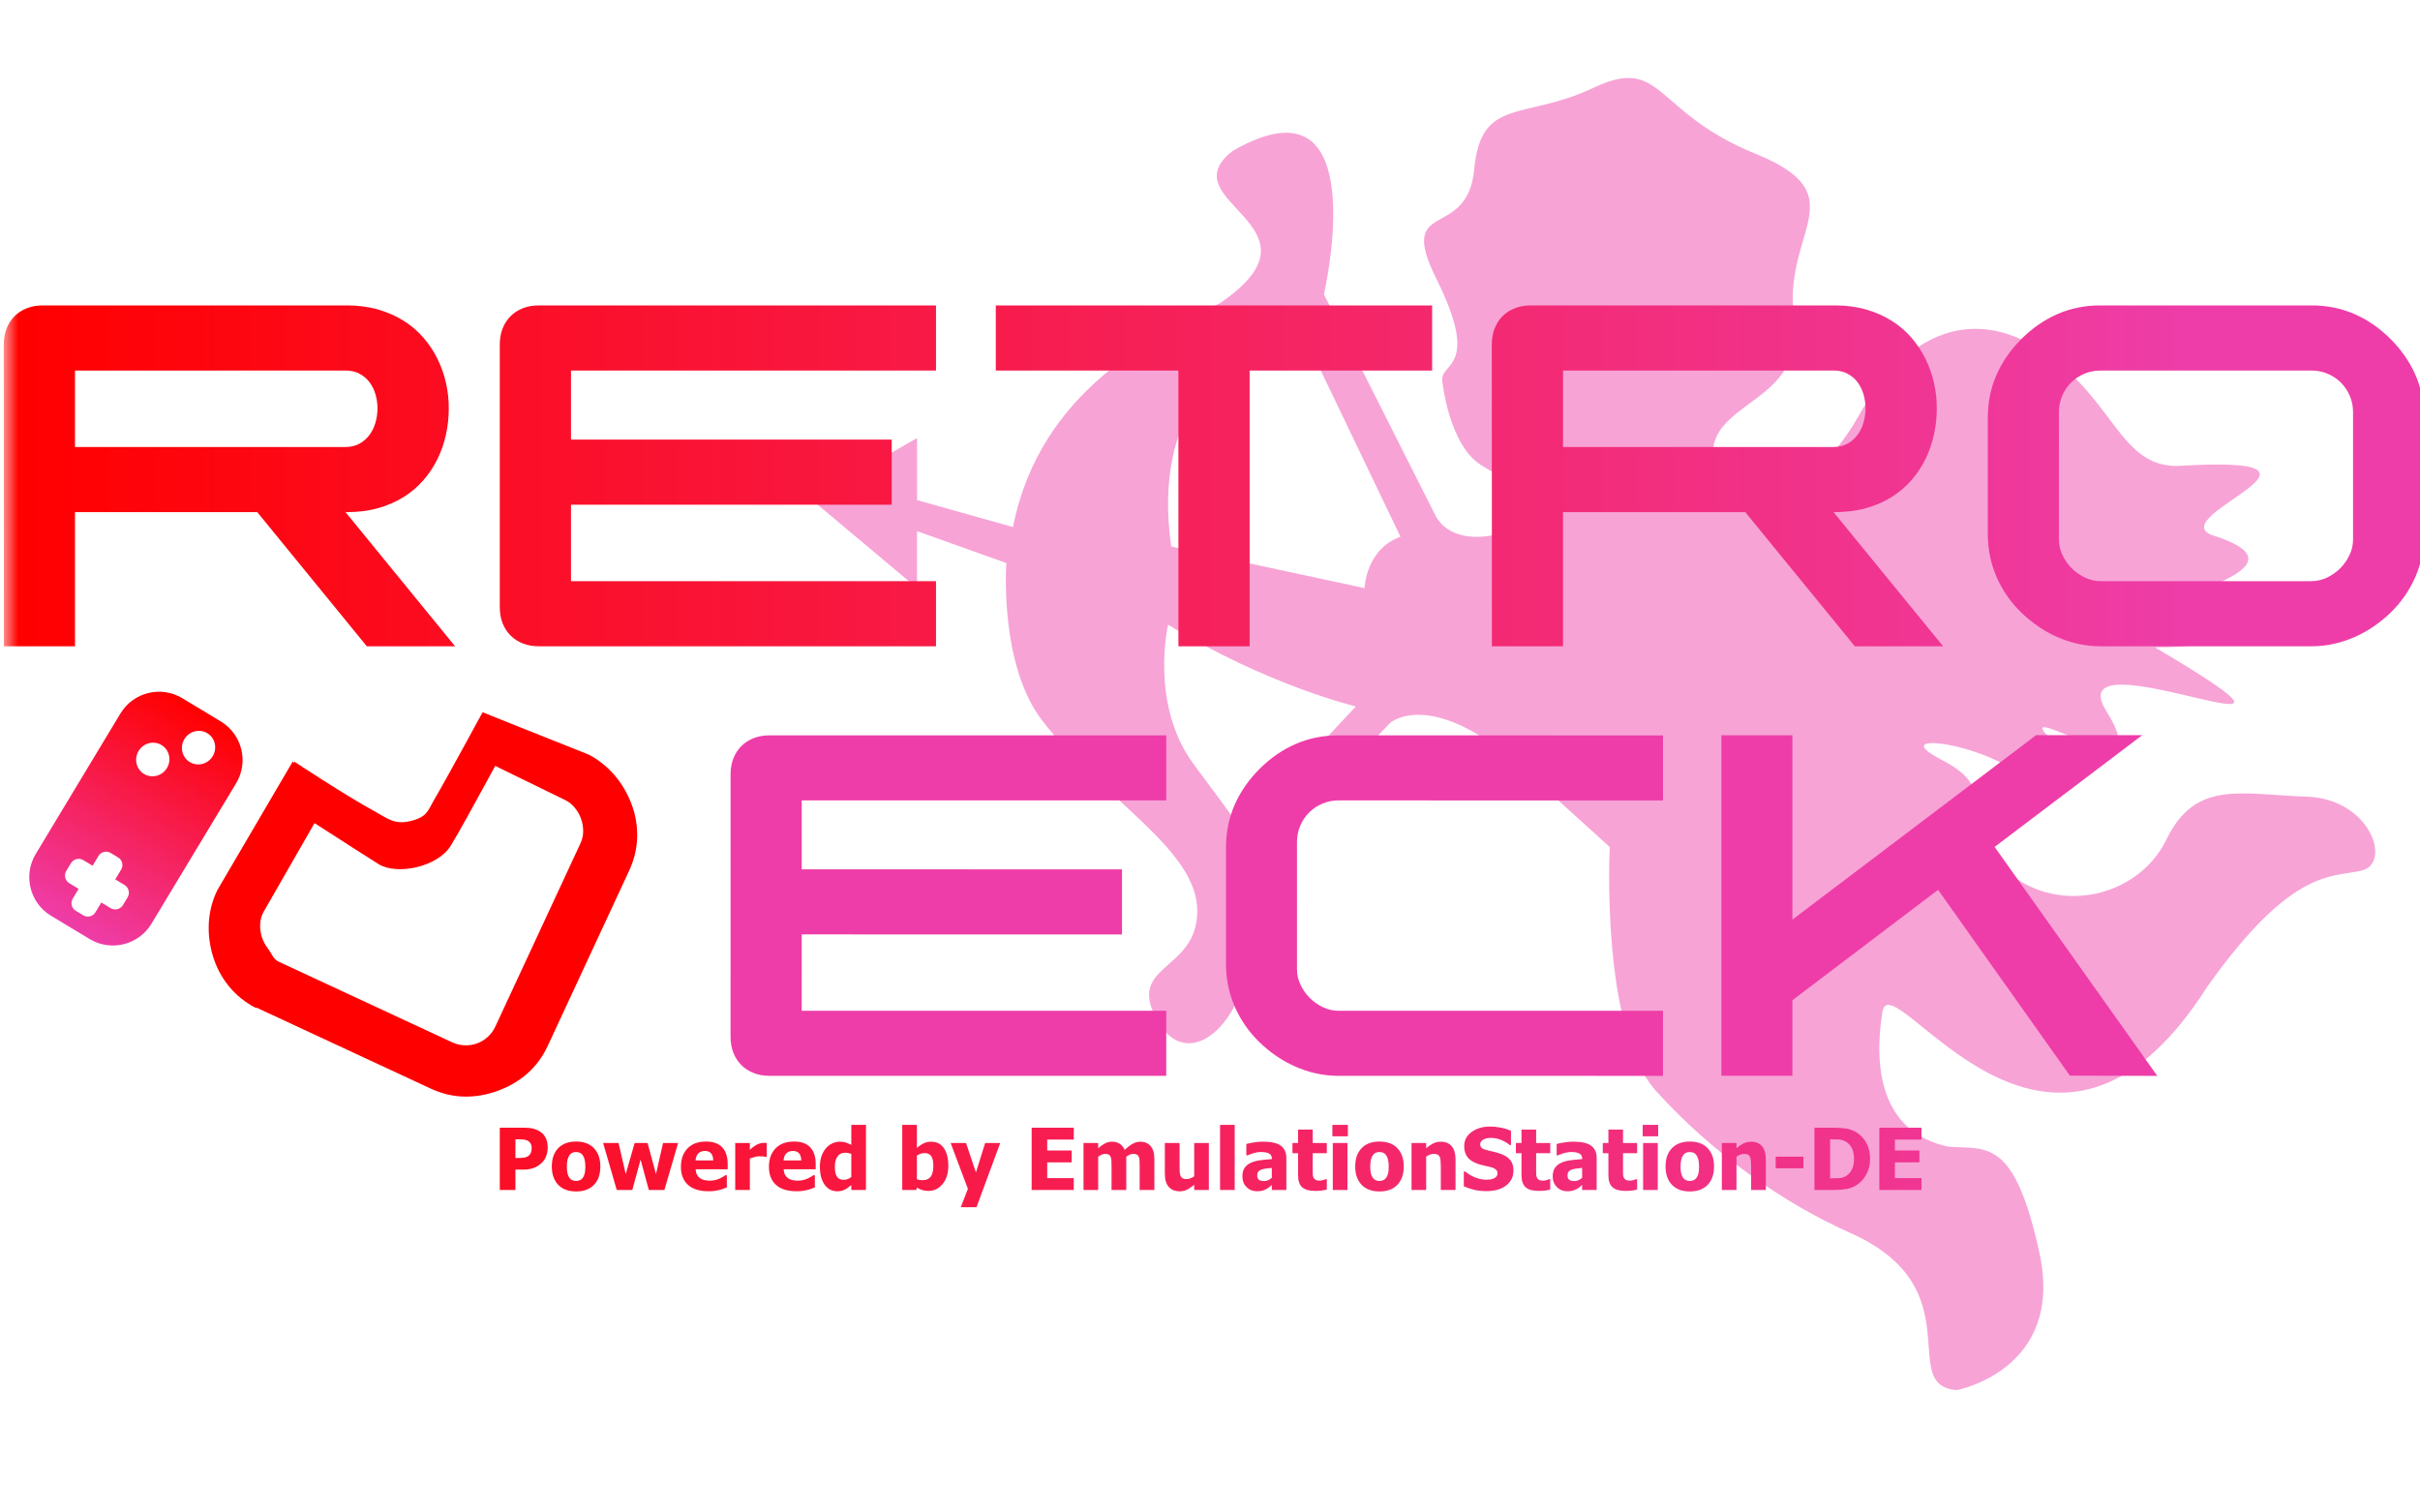 <?xml version="1.0" encoding="UTF-8" standalone="no"?>
<svg
   viewBox="0 0 1280 800"
   version="1.1"
   id="svg29"
   sodipodi:docname="valentines.svg"
   inkscape:version="1.2.2 (732a01da63, 2022-12-09)"
   xmlns:inkscape="http://www.inkscape.org/namespaces/inkscape"
   xmlns:sodipodi="http://sodipodi.sourceforge.net/DTD/sodipodi-0.dtd"
   xmlns:xlink="http://www.w3.org/1999/xlink"
   xmlns="http://www.w3.org/2000/svg"
   xmlns:svg="http://www.w3.org/2000/svg">
  <defs
     id="defs33">
    <linearGradient
       inkscape:collect="always"
       id="linearGradient1106">
      <stop
         style="stop-color:#ee3da8;stop-opacity:1;"
         offset="0"
         id="stop1102" />
      <stop
         style="stop-color:#ff0000;stop-opacity:1;"
         offset="1"
         id="stop1104" />
    </linearGradient>
    <linearGradient
       inkscape:collect="always"
       xlink:href="#linearGradient1106"
       id="linearGradient1108"
       x1="-869.01"
       y1="-605.286"
       x2="-586.928"
       y2="-605.286"
       gradientUnits="userSpaceOnUse" />
  </defs>
  <sodipodi:namedview
     id="namedview31"
     pagecolor="#ffffff"
     bordercolor="#111111"
     borderopacity="1"
     inkscape:showpageshadow="0"
     inkscape:pageopacity="0"
     inkscape:pagecheckerboard="1"
     inkscape:deskcolor="#d1d1d1"
     showgrid="false"
     inkscape:zoom="0.47773438"
     inkscape:cx="634.24366"
     inkscape:cy="58.609975"
     inkscape:window-width="1920"
     inkscape:window-height="1009"
     inkscape:window-x="-8"
     inkscape:window-y="-8"
     inkscape:window-maximized="1"
     inkscape:current-layer="svg29" />
  <linearGradient
     id="_Linear1"
     x1="0"
     y1="0"
     x2="1"
     y2="0"
     gradientUnits="userSpaceOnUse"
     gradientTransform="matrix(282.082,0,0,150,-869.01,-605.286)">
    <stop
       offset="0"
       style="stop-color:rgb(201,87,230);stop-opacity:1"
       id="stop2" />
    <stop
       offset="0.01"
       style="stop-color:rgb(201,87,230);stop-opacity:1"
       id="stop4" />
    <stop
       offset="0.9"
       style="stop-color:rgb(26,159,255);stop-opacity:1"
       id="stop6" />
    <stop
       offset="1"
       style="stop-color:rgb(26,159,255);stop-opacity:1"
       id="stop8" />
  </linearGradient>
  <linearGradient
     id="_Linear2"
     x1="0"
     y1="0"
     x2="1"
     y2="0"
     gradientUnits="userSpaceOnUse"
     gradientTransform="matrix(2683.84,0,0,1000,0,500)">
    <stop
       offset="0"
       style="stop-color:#ff0000;stop-opacity:0.086;"
       id="stop11" />
    <stop
       offset="0.01"
       style="stop-color:#ff0000;stop-opacity:1;"
       id="stop13" />
    <stop
       offset="0.9"
       style="stop-color:#ee3da8;stop-opacity:1;"
       id="stop15" />
    <stop
       offset="1"
       style="stop-color:#ee3da8;stop-opacity:1;"
       id="stop17" />
  </linearGradient>
  <g
     id="DECK"
     transform="matrix(0.477,0,0,0.477,124,161.536)"
     style="fill:#ee3da8;fill-opacity:0.472">
    <g
       id="g1475"
       transform="matrix(3.197,0,0,3.197,639.326,-391.993)"
       style="fill:#ee3da8;fill-opacity:0.472">
		<path
   d="m 518.604,292.991 c -22.195,-0.669 -38.346,-6.053 -48.435,14.803 -10.089,20.856 -39.685,26.909 -57.174,9.419 -17.49,-17.489 1.348,-25.561 -20.856,-36.997 -22.194,-11.437 22.195,-4.705 30.944,9.419 8.74,14.124 15.473,-6.722 5.384,-18.159 -10.088,-11.437 39.015,20.856 20.855,-8.07 -18.158,-28.927 94.182,23.543 16.821,-22.195 40.028,0.335 27.912,-16.82 18.503,-18.503 -9.419,-1.683 34.646,-10.088 1.014,-20.521 -16.142,-6.723 53.817,-27.913 -11.771,-23.877 -19.88,0.134 -21.859,-22.874 -46.082,-39.35 -24.222,-16.477 -47.765,-7.736 -64.575,22.194 -16.81,29.93 -46.082,38.011 -50.117,16.142 -4.035,-21.86 32.293,-19.842 27.913,-50.117 -4.37,-30.275 22.194,-42.716 -13.454,-57.174 -35.649,-14.458 -31.948,-34.31 -56.17,-22.874 -24.212,11.437 -39.015,3.031 -41.367,28.257 -2.353,25.226 -27.187,9.715 -13.12,38.011 15.472,31.116 1.31,28.926 2.018,35.314 0,0 2.218,22.204 13.454,29.261 14.812,9.304 22.539,10.088 23.878,10.768 -2.018,10.423 -30.438,21.697 -39.35,7.401 l -39.015,-77.361 c 0,0 18.159,-78.365 -31.614,-49.782 -22.874,17.825 34.979,25.895 -4.37,52.804 -22.194,11.437 -62.443,29.921 -71.862,77.686 L 36.779,190.148 V 168.623 L 0,189.793 36.777,220.642 v -19.728 l 30.973,11.045 c 0,0 -2.582,35.286 12.555,54.793 21.468,27.674 53.674,44.398 53.674,65.924 0,21.526 -25.972,18.159 -13.187,39.015 12.785,20.856 40.153,-8.749 30.064,-51.8 l 50.012,-52.47 c 0,0 14.287,-12.784 46.531,16.199 l 29.654,26.852 c 0,0 -3.338,63.237 16.17,84.762 19.508,21.525 43.92,38.709 67.281,49.104 43.061,19.173 15.816,53.139 37.007,54.487 0,0 37.342,-7.066 28.593,-47.42 -8.74,-40.364 -18.494,-35.994 -31.614,-36.998 -23.878,-5.049 -25.896,-28.257 -22.873,-46.751 3.031,-18.503 57.519,78.03 112.675,-8.74 29.901,-42.122 43.729,-37.666 53.817,-40.363 10.1,-2.688 2.698,-24.883 -19.505,-25.562 z M 148.63,304.763 c -1.683,-4.035 -0.334,-2.018 -15.807,-22.873 -15.472,-20.856 -8.97,-48.549 -8.97,-48.549 34.645,21.19 65.14,28.362 65.14,28.362 z m 43.385,-84.083 -67.052,-14.42 c -9.419,-65.255 44.179,-77.064 44.179,-77.064 l 35.314,73.66 c -12.106,4.37 -12.441,17.824 -12.441,17.824 z"
   id="path1473"
   style="fill:#ee3da8;fill-opacity:0.472" />

	</g>
  </g>
  <g
     id="Gamepad"
     transform="matrix(0.246,-0.408,0.408,0.246,497.934,284.882)"
     style="fill-opacity:1;fill:url(#linearGradient1108)">
    <path
       d="m 1650,476.924 h 78.84 v 204.66 l 270.54,-204.795 h 117.86 l -163.89,124.065 180.62,254.205 -97.06,-0.27 -146.34,-206.28 -161.73,122.58 v 83.835 H 1650 Z m -512.74,37.395 c 12.06,-12.06 25.4,-21.285 40.03,-27.675 14.62,-6.39 30.53,-9.585 47.72,-9.585 h 360.18 v 72.225 h -360.18 c -6.39,0 -12.4,1.192 -18.02,3.577 -5.63,2.385 -10.53,5.67 -14.72,9.855 -4.18,4.185 -7.47,9.09 -9.85,14.715 -2.39,5.625 -3.58,11.633 -3.58,18.023 v 141.21 c 0,5.94 1.3,11.677 3.92,17.212 2.61,5.535 6.05,10.44 10.32,14.715 4.28,4.275 9.18,7.718 14.72,10.328 5.53,2.61 11.27,3.915 17.21,3.915 h 360.18 v 72.225 h -360.18 c -8.55,0 -16.85,-0.9 -24.91,-2.7 -8.05,-1.8 -15.79,-4.343 -23.22,-7.628 -7.42,-3.285 -14.47,-7.222 -21.12,-11.812 -6.66,-4.59 -12.83,-9.63 -18.5,-15.12 -11.79,-11.43 -20.95,-24.593 -27.47,-39.488 -6.53,-14.895 -9.79,-30.982 -9.79,-48.262 v -127.98 c 0,-17.28 3.19,-33.21 9.59,-47.79 6.39,-14.58 15.61,-27.9 27.67,-39.96 z M 550,811.724 v -291.33 c 0,-6.48 1.035,-12.375 3.105,-17.685 2.07,-5.31 5.018,-9.878 8.842,-13.703 3.826,-3.825 8.393,-6.772 13.703,-8.842 5.31,-2.07 11.205,-3.105 17.685,-3.105 H 1033.7 v 72.225 H 628.975 v 76.545 h 355.59 v 72.225 h -355.59 v 84.78 H 1033.7 v 72.225 H 593.335 c -6.48,0 -12.375,-1.035 -17.685,-3.105 -5.31,-2.07 -9.877,-5.018 -13.703,-8.843 -3.824,-3.825 -6.772,-8.392 -8.842,-13.702 -2.07,-5.31 -3.105,-11.205 -3.105,-17.685 z"
       style="fill:#ee3da8;fill-opacity:1"
       id="path20"
       sodipodi:nodetypes="cccccccccccccscsccscccsscccsccscccccsscsssscssccccccccccsscss"
       transform="rotate(58.916,620.976,-564.778)" />
    <path
       d="m -586.928,-580.286 c 0,27.596 -22.404,50 -50,50 h -182.082 c -27.596,0 -50,-22.404 -50,-50 v -50 c 0,-27.596 22.404,-50 50,-50 h 182.082 c 27.596,0 50,22.404 50,50 z m -240.67,-39.201 h -12.702 c -5.406,0 -9.794,4.389 -9.794,9.794 v 9.794 c 0,5.405 4.388,9.793 9.794,9.793 h 12.702 v 12.036 c 0,5.519 4.481,10 10,10 h 10 c 5.52,0 10,-4.481 10,-10 v -12.036 h 12.71 c 5.406,0 9.794,-4.388 9.794,-9.793 v -9.794 c 0,-5.405 -4.388,-9.794 -9.794,-9.794 h -12.71 v -12.036 c 0,-5.519 -4.48,-10 -10,-10 h -10 c -5.519,0 -10,4.481 -10,10 z m 146.752,-3.672 c 0,10.134 8.402,18.363 18.75,18.363 10.348,0 18.75,-8.229 18.75,-18.363 0,-10.135 -8.402,-18.364 -18.75,-18.364 -10.348,0 -18.75,8.229 -18.75,18.364 z m 37.5,36.726 c 0,10.135 8.402,18.363 18.75,18.363 10.348,0 18.75,-8.228 18.75,-18.363 0,-10.135 -8.402,-18.363 -18.75,-18.363 -10.348,0 -18.75,8.228 -18.75,18.363 z"
       fill="url(#_Linear1)"
       id="path23"
       style="fill:url(#linearGradient1108);fill-opacity:1" />
  </g>
  <g
     id="RETRO"
     transform="matrix(0.477,0,0,0.477,2,161.536)">
    <path
       d="m 603.159,933.621 c 0,3.216 -0.51,6.277 -1.531,9.184 -1.02,2.907 -2.489,5.335 -4.406,7.283 -1.175,1.206 -2.467,2.319 -3.874,3.34 -1.407,1.02 -2.961,1.886 -4.661,2.597 -1.701,0.712 -3.549,1.268 -5.544,1.67 -1.994,0.402 -4.229,0.603 -6.703,0.603 h -9.091 v 22.591 H 550 v -69.07 h 26.812 c 3.989,0 7.429,0.363 10.321,1.09 2.891,0.727 5.512,1.879 7.862,3.456 2.598,1.732 4.608,4.043 6.03,6.935 1.423,2.891 2.134,6.331 2.134,10.321 z m -17.812,0.417 c 0,-1.948 -0.464,-3.626 -1.392,-5.033 -0.928,-1.407 -2.041,-2.373 -3.34,-2.899 -1.639,-0.711 -3.208,-1.121 -4.708,-1.229 -1.5,-0.109 -3.533,-0.163 -6.1,-0.163 h -2.458 v 20.689 h 1.206 c 1.639,0 3.185,-0.016 4.638,-0.047 1.454,-0.03 2.722,-0.139 3.804,-0.324 0.928,-0.155 1.91,-0.456 2.946,-0.905 1.036,-0.448 1.832,-0.951 2.389,-1.507 1.175,-1.145 1.971,-2.335 2.388,-3.572 0.418,-1.237 0.627,-2.907 0.627,-5.01 z m 76.167,20.828 c 0,8.566 -2.343,15.315 -7.028,20.248 -4.685,4.932 -11.311,7.398 -19.877,7.398 -8.504,0 -15.114,-2.466 -19.83,-7.398 -4.716,-4.933 -7.074,-11.682 -7.074,-20.248 0,-8.659 2.358,-15.439 7.074,-20.341 4.716,-4.901 11.326,-7.352 19.83,-7.352 8.536,0 15.153,2.466 19.854,7.399 4.7,4.932 7.051,11.697 7.051,20.294 z m -16.653,0.092 c 0,-3.092 -0.255,-5.666 -0.766,-7.723 -0.51,-2.056 -1.213,-3.703 -2.11,-4.94 -0.959,-1.299 -2.041,-2.203 -3.247,-2.714 -1.206,-0.51 -2.582,-0.765 -4.129,-0.765 -1.453,0 -2.767,0.224 -3.942,0.673 -1.176,0.448 -2.258,1.306 -3.248,2.574 -0.927,1.206 -1.669,2.861 -2.226,4.963 -0.557,2.103 -0.835,4.747 -0.835,7.932 0,3.186 0.263,5.76 0.788,7.724 0.526,1.964 1.207,3.533 2.041,4.708 0.866,1.206 1.949,2.088 3.248,2.644 1.298,0.557 2.736,0.835 4.314,0.835 1.298,0 2.62,-0.278 3.966,-0.835 1.345,-0.556 2.419,-1.391 3.223,-2.505 0.959,-1.329 1.686,-2.93 2.181,-4.801 0.494,-1.871 0.742,-4.461 0.742,-7.77 z m 102.886,-26.162 -15.215,52.093 h -17.256 l -9.138,-33.677 -9.185,33.677 h -17.256 l -15.075,-52.093 h 17.07 l 7.978,34.466 9.881,-34.466 h 14.333 l 9.324,34.466 7.839,-34.466 z m 33.584,53.484 c -9.834,0 -17.372,-2.35 -22.614,-7.051 -5.242,-4.7 -7.863,-11.395 -7.863,-20.085 0,-8.504 2.444,-15.292 7.33,-20.364 4.886,-5.071 11.72,-7.607 20.503,-7.607 7.978,0 13.977,2.149 17.998,6.448 4.02,4.298 6.03,10.452 6.03,18.462 v 5.844 h -35.579 c 0.155,2.412 0.665,4.43 1.531,6.054 0.866,1.623 2.01,2.914 3.433,3.873 1.391,0.959 3.015,1.647 4.87,2.064 1.856,0.418 3.881,0.626 6.077,0.626 1.886,0 3.742,-0.208 5.566,-0.626 1.825,-0.417 3.495,-0.966 5.01,-1.647 1.33,-0.587 2.559,-1.221 3.688,-1.901 1.129,-0.681 2.049,-1.284 2.76,-1.809 h 1.716 v 13.405 c -1.33,0.526 -2.543,1.013 -3.641,1.461 -1.098,0.449 -2.606,0.905 -4.523,1.369 -1.763,0.464 -3.579,0.827 -5.45,1.09 -1.871,0.263 -4.152,0.394 -6.842,0.394 z m 5.38,-34.14 c -0.092,-3.433 -0.889,-6.046 -2.388,-7.84 -1.5,-1.793 -3.796,-2.69 -6.889,-2.69 -3.154,0 -5.62,0.943 -7.399,2.829 -1.778,1.887 -2.76,4.454 -2.945,7.701 z m 59.329,-3.99 h -1.345 c -0.619,-0.216 -1.515,-0.378 -2.691,-0.487 -1.175,-0.108 -2.474,-0.162 -3.896,-0.162 -1.701,0 -3.487,0.247 -5.358,0.742 -1.871,0.495 -3.688,1.083 -5.45,1.763 v 34.883 H 811.064 V 928.796 H 827.3 v 7.469 c 0.742,-0.681 1.77,-1.539 3.085,-2.575 1.314,-1.036 2.512,-1.863 3.594,-2.482 1.176,-0.711 2.544,-1.322 4.106,-1.832 1.561,-0.51 3.038,-0.765 4.43,-0.765 0.525,0 1.113,0.015 1.762,0.046 0.65,0.031 1.237,0.078 1.763,0.139 z m 32.888,38.13 c -9.834,0 -17.372,-2.35 -22.613,-7.051 -5.242,-4.7 -7.863,-11.395 -7.863,-20.085 0,-8.504 2.443,-15.292 7.329,-20.364 4.886,-5.071 11.721,-7.607 20.503,-7.607 7.979,0 13.978,2.149 17.998,6.448 4.02,4.298 6.03,10.452 6.03,18.462 v 5.844 h -35.578 c 0.155,2.412 0.665,4.43 1.531,6.054 0.866,1.623 2.01,2.914 3.432,3.873 1.392,0.959 3.015,1.647 4.871,2.064 1.855,0.418 3.881,0.626 6.077,0.626 1.886,0 3.741,-0.208 5.566,-0.626 1.824,-0.417 3.494,-0.966 5.01,-1.647 1.329,-0.587 2.559,-1.221 3.687,-1.901 1.129,-0.681 2.049,-1.284 2.76,-1.809 h 1.717 v 13.405 c -1.33,0.526 -2.544,1.013 -3.642,1.461 -1.097,0.449 -2.605,0.905 -4.522,1.369 -1.763,0.464 -3.58,0.827 -5.451,1.09 -1.871,0.263 -4.151,0.394 -6.842,0.394 z m 5.381,-34.14 c -0.093,-3.433 -0.889,-6.046 -2.389,-7.84 -1.5,-1.793 -3.796,-2.69 -6.888,-2.69 -3.155,0 -5.621,0.943 -7.399,2.829 -1.778,1.887 -2.76,4.454 -2.946,7.701 z m 71.714,32.749 h -16.235 v -5.428 c -1.052,0.866 -2.25,1.794 -3.595,2.784 -1.346,0.989 -2.528,1.731 -3.549,2.226 -1.299,0.619 -2.582,1.083 -3.85,1.392 -1.268,0.309 -2.783,0.464 -4.546,0.464 -5.937,0 -10.638,-2.459 -14.102,-7.376 -3.463,-4.917 -5.195,-11.488 -5.195,-19.714 0,-4.546 0.588,-8.489 1.763,-11.829 1.175,-3.34 2.799,-6.247 4.87,-8.721 1.887,-2.257 4.175,-4.043 6.866,-5.357 2.69,-1.314 5.535,-1.972 8.535,-1.972 2.721,0 4.956,0.286 6.703,0.859 1.747,0.572 3.78,1.461 6.1,2.667 v -22.173 h 16.235 z m -16.235,-14.38 V 940.95 c -0.804,-0.402 -1.856,-0.735 -3.155,-0.998 -1.299,-0.262 -2.412,-0.394 -3.34,-0.394 -3.896,0 -6.826,1.361 -8.79,4.082 -1.964,2.721 -2.945,6.525 -2.945,11.411 0,5.134 0.78,8.845 2.342,11.133 1.562,2.288 4.09,3.433 7.584,3.433 1.423,0 2.861,-0.279 4.314,-0.835 1.454,-0.557 2.784,-1.315 3.99,-2.273 z m 90.962,-12.061 c 0,-5.195 -0.79,-8.906 -2.36,-11.133 -1.58,-2.226 -4.01,-3.339 -7.29,-3.339 -1.45,0 -2.9,0.232 -4.33,0.695 -1.44,0.464 -2.86,1.16 -4.25,2.088 v 26.162 c 1.08,0.433 2.17,0.727 3.27,0.881 1.1,0.155 2.19,0.232 3.27,0.232 3.93,0 6.86,-1.299 8.79,-3.896 1.94,-2.598 2.9,-6.494 2.9,-11.69 z m 16.61,-0.324 c 0,8.287 -2.1,14.99 -6.31,20.108 -4.21,5.118 -9.42,7.677 -15.63,7.677 -2.6,0 -4.86,-0.294 -6.78,-0.881 -1.91,-0.588 -3.95,-1.5 -6.12,-2.737 l -0.69,2.598 h -15.543 v -72.178 h 16.233 v 25.513 c 2.38,-2.041 4.81,-3.696 7.29,-4.964 2.47,-1.268 5.33,-1.902 8.58,-1.902 6.06,0 10.73,2.366 14.03,7.098 3.29,4.731 4.94,11.287 4.94,19.668 z m 57.56,-25.328 -26.3,71.204 h -17.44 l 7.89,-20.364 -19.11,-50.84 h 17.07 l 10.94,32.657 10.25,-32.657 z m 34.84,52.093 v -69.07 h 46.71 v 13.174 h -29.45 V 937.1 h 27.13 v 13.173 h -27.13 v 17.442 h 29.45 v 13.174 z m 119.77,0 v -26.023 c 0,-2.567 -0.04,-4.732 -0.14,-6.494 -0.09,-1.763 -0.37,-3.201 -0.83,-4.314 -0.47,-1.114 -1.19,-1.925 -2.16,-2.436 -0.97,-0.51 -2.34,-0.765 -4.1,-0.765 -1.24,0 -2.46,0.271 -3.67,0.812 -1.21,0.541 -2.52,1.306 -3.94,2.296 v 36.924 h -16.33 v -26.023 c 0,-2.536 -0.05,-4.693 -0.16,-6.471 -0.11,-1.778 -0.4,-3.224 -0.86,-4.337 -0.46,-1.114 -1.18,-1.925 -2.16,-2.436 -0.97,-0.51 -2.32,-0.765 -4.06,-0.765 -1.33,0 -2.63,0.309 -3.89,0.928 -1.27,0.618 -2.51,1.345 -3.71,2.18 v 36.924 h -16.24 v -52.093 h 16.24 v 5.752 c 2.65,-2.257 5.16,-4.02 7.51,-5.288 2.35,-1.268 5,-1.902 7.93,-1.902 3.19,0 5.99,0.758 8.4,2.273 2.41,1.516 4.25,3.773 5.52,6.773 3.12,-2.907 6.07,-5.141 8.83,-6.703 2.77,-1.562 5.58,-2.343 8.42,-2.343 2.42,0 4.58,0.387 6.5,1.16 1.92,0.773 3.54,1.933 4.87,3.479 1.45,1.67 2.54,3.657 3.27,5.961 0.73,2.304 1.09,5.311 1.09,9.022 v 33.909 z m 76.73,0 h -16.24 v -5.752 c -2.82,2.35 -5.4,4.136 -7.75,5.357 -2.35,1.222 -5.15,1.833 -8.39,1.833 -5.17,0 -9.2,-1.632 -12.09,-4.894 -2.89,-3.263 -4.33,-8.172 -4.33,-14.728 v -33.909 h 16.32 v 25.838 c 0,2.69 0.07,4.886 0.21,6.587 0.14,1.701 0.47,3.139 1,4.314 0.5,1.082 1.26,1.902 2.3,2.458 1.03,0.557 2.48,0.835 4.33,0.835 1.15,0 2.5,-0.278 4.06,-0.835 1.56,-0.556 3.01,-1.314 4.34,-2.273 v -36.924 h 16.24 z m 28.66,0 h -16.23 v -72.178 h 16.23 z m 41.15,-13.592 v -10.854 c -2.75,0.278 -4.98,0.518 -6.68,0.719 -1.7,0.201 -3.37,0.595 -5.01,1.183 -1.43,0.495 -2.53,1.244 -3.32,2.249 -0.79,1.006 -1.18,2.343 -1.18,4.013 0,2.443 0.66,4.121 1.97,5.033 1.31,0.912 3.25,1.368 5.82,1.368 1.42,0 2.88,-0.324 4.36,-0.974 1.49,-0.649 2.83,-1.562 4.04,-2.737 z m 0,8.072 c -1.12,0.927 -2.11,1.762 -2.99,2.505 -0.89,0.742 -2.07,1.484 -3.55,2.226 -1.46,0.711 -2.87,1.253 -4.25,1.624 -1.37,0.371 -3.3,0.556 -5.77,0.556 -4.61,0 -8.44,-1.546 -11.48,-4.638 -3.05,-3.093 -4.57,-6.989 -4.57,-11.69 0,-3.865 0.77,-6.989 2.32,-9.37 1.54,-2.381 3.77,-4.268 6.68,-5.659 2.93,-1.423 6.44,-2.412 10.53,-2.969 4.08,-0.557 8.47,-0.989 13.17,-1.299 v -0.278 c 0,-2.876 -1.06,-4.863 -3.18,-5.961 -2.12,-1.098 -5.29,-1.646 -9.53,-1.646 -1.92,0 -4.16,0.347 -6.73,1.043 -2.56,0.696 -5.07,1.585 -7.51,2.667 h -1.39 v -12.57 c 1.6,-0.464 4.2,-1.013 7.79,-1.647 3.59,-0.634 7.21,-0.951 10.85,-0.951 8.97,0 15.51,1.492 19.6,4.476 4.1,2.985 6.15,7.538 6.15,13.661 v 35.44 h -16.14 z m 48.1,6.54 c -6.62,0 -11.43,-1.36 -14.45,-4.082 -3.02,-2.721 -4.52,-7.174 -4.52,-13.359 v -24.353 h -6.22 v -11.319 h 6.22 v -14.89 h 16.23 v 14.89 h 15.64 v 11.319 h -15.64 v 18.462 c 0,1.824 0.02,3.417 0.05,4.777 0.03,1.361 0.28,2.583 0.74,3.665 0.43,1.082 1.2,1.941 2.3,2.575 1.1,0.633 2.7,0.95 4.8,0.95 0.86,0 2,-0.185 3.41,-0.556 1.4,-0.371 2.39,-0.711 2.94,-1.021 h 1.4 v 11.458 c -1.77,0.464 -3.64,0.827 -5.62,1.09 -1.98,0.263 -4.4,0.394 -7.28,0.394 z m 35.76,-1.02 h -16.23 v -52.093 h 16.23 z m 0.47,-59.514 h -17.16 v -12.664 h 17.16 z m 61.97,33.491 c 0,8.566 -2.34,15.315 -7.03,20.248 -4.68,4.932 -11.31,7.398 -19.87,7.398 -8.51,0 -15.12,-2.466 -19.83,-7.398 -4.72,-4.933 -7.08,-11.682 -7.08,-20.248 0,-8.659 2.36,-15.439 7.08,-20.341 4.71,-4.901 11.32,-7.352 19.83,-7.352 8.53,0 15.15,2.466 19.85,7.399 4.7,4.932 7.05,11.697 7.05,20.294 z m -16.65,0.092 c 0,-3.092 -0.26,-5.666 -0.77,-7.723 -0.51,-2.056 -1.21,-3.703 -2.11,-4.94 -0.96,-1.299 -2.04,-2.203 -3.24,-2.714 -1.21,-0.51 -2.59,-0.765 -4.13,-0.765 -1.46,0 -2.77,0.224 -3.95,0.673 -1.17,0.448 -2.25,1.306 -3.24,2.574 -0.93,1.206 -1.67,2.861 -2.23,4.963 -0.56,2.103 -0.84,4.747 -0.84,7.932 0,3.186 0.27,5.76 0.79,7.724 0.53,1.964 1.21,3.533 2.04,4.708 0.87,1.206 1.95,2.088 3.25,2.644 1.3,0.557 2.74,0.835 4.32,0.835 1.29,0 2.62,-0.278 3.96,-0.835 1.35,-0.556 2.42,-1.391 3.23,-2.505 0.95,-1.329 1.68,-2.93 2.18,-4.801 0.49,-1.871 0.74,-4.461 0.74,-7.77 z m 74.08,25.931 h -16.33 v -25.838 c 0,-2.103 -0.09,-4.198 -0.26,-6.285 -0.17,-2.088 -0.48,-3.626 -0.95,-4.616 -0.55,-1.175 -1.36,-2.017 -2.41,-2.528 -1.05,-0.51 -2.46,-0.765 -4.22,-0.765 -1.33,0 -2.68,0.247 -4.04,0.742 -1.36,0.495 -2.81,1.283 -4.36,2.366 v 36.924 H 1561 v -52.093 h 16.23 v 5.752 c 2.66,-2.257 5.25,-4.02 7.77,-5.288 2.52,-1.268 5.32,-1.902 8.38,-1.902 5.31,0 9.38,1.678 12.2,5.033 2.81,3.356 4.22,8.219 4.22,14.589 z m 34.28,1.252 c -5.29,0 -9.94,-0.51 -13.94,-1.531 -4.01,-1.02 -7.73,-2.288 -11.16,-3.803 v -16.421 h 1.58 c 3.46,2.938 7.28,5.195 11.46,6.772 4.17,1.577 8.22,2.366 12.15,2.366 0.99,0 2.3,-0.108 3.92,-0.325 1.62,-0.216 2.93,-0.556 3.92,-1.02 1.21,-0.526 2.23,-1.26 3.06,-2.204 0.84,-0.943 1.25,-2.188 1.25,-3.734 0,-1.732 -0.68,-3.139 -2.04,-4.221 -1.36,-1.082 -2.98,-1.871 -4.87,-2.366 -2.35,-0.618 -4.86,-1.206 -7.54,-1.762 -2.67,-0.557 -5.17,-1.237 -7.49,-2.041 -5.35,-1.887 -9.18,-4.423 -11.5,-7.608 -2.32,-3.185 -3.48,-7.174 -3.48,-11.968 0,-6.463 2.74,-11.697 8.21,-15.702 5.47,-4.004 12.31,-6.007 20.5,-6.007 4.12,0 8.21,0.418 12.27,1.253 4.07,0.835 7.71,1.964 10.93,3.386 v 15.772 h -1.53 c -2.57,-2.196 -5.7,-4.052 -9.4,-5.567 -3.69,-1.515 -7.49,-2.273 -11.39,-2.273 -1.51,0 -2.87,0.108 -4.08,0.325 -1.2,0.216 -2.47,0.634 -3.8,1.252 -1.08,0.495 -2.02,1.23 -2.81,2.204 -0.79,0.974 -1.18,2.064 -1.18,3.27 0,1.763 0.63,3.162 1.88,4.198 1.25,1.036 3.67,1.971 7.26,2.806 2.32,0.526 4.55,1.036 6.7,1.531 2.15,0.495 4.45,1.175 6.89,2.041 4.79,1.732 8.36,4.059 10.69,6.981 2.34,2.923 3.5,6.781 3.5,11.574 0,6.865 -2.69,12.385 -8.09,16.56 -5.4,4.175 -12.69,6.262 -21.87,6.262 z m 57.84,-0.232 c -6.62,0 -11.43,-1.36 -14.45,-4.082 -3.01,-2.721 -4.52,-7.174 -4.52,-13.359 v -24.353 h -6.22 v -11.319 h 6.22 v -14.89 h 16.23 v 14.89 h 15.64 v 11.319 h -15.64 v 18.462 c 0,1.824 0.02,3.417 0.05,4.777 0.03,1.361 0.28,2.583 0.74,3.665 0.44,1.082 1.2,1.941 2.3,2.575 1.1,0.633 2.7,0.95 4.8,0.95 0.87,0 2,-0.185 3.41,-0.556 1.41,-0.371 2.39,-0.711 2.94,-1.021 h 1.4 v 11.458 c -1.77,0.464 -3.64,0.827 -5.62,1.09 -1.97,0.263 -4.4,0.394 -7.28,0.394 z m 48.24,-14.612 v -10.854 c -2.75,0.278 -4.98,0.518 -6.68,0.719 -1.7,0.201 -3.37,0.595 -5.01,1.183 -1.42,0.495 -2.52,1.244 -3.31,2.249 -0.79,1.006 -1.18,2.343 -1.18,4.013 0,2.443 0.65,4.121 1.97,5.033 1.31,0.912 3.25,1.368 5.82,1.368 1.42,0 2.87,-0.324 4.36,-0.974 1.48,-0.649 2.83,-1.562 4.03,-2.737 z m 0,8.072 c -1.11,0.927 -2.11,1.762 -2.99,2.505 -0.88,0.742 -2.06,1.484 -3.55,2.226 -1.45,0.711 -2.86,1.253 -4.24,1.624 -1.38,0.371 -3.3,0.556 -5.78,0.556 -4.6,0 -8.43,-1.546 -11.48,-4.638 -3.04,-3.093 -4.57,-6.989 -4.57,-11.69 0,-3.865 0.78,-6.989 2.32,-9.37 1.55,-2.381 3.78,-4.268 6.68,-5.659 2.94,-1.423 6.45,-2.412 10.53,-2.969 4.08,-0.557 8.48,-0.989 13.18,-1.299 v -0.278 c 0,-2.876 -1.06,-4.863 -3.18,-5.961 -2.12,-1.098 -5.3,-1.646 -9.53,-1.646 -1.92,0 -4.16,0.347 -6.73,1.043 -2.57,0.696 -5.07,1.585 -7.51,2.667 h -1.4 v -12.57 c 1.61,-0.464 4.21,-1.013 7.8,-1.647 3.58,-0.634 7.2,-0.951 10.85,-0.951 8.97,0 15.5,1.492 19.6,4.476 4.1,2.985 6.15,7.538 6.15,13.661 v 35.44 h -16.15 z m 48.11,6.54 c -6.62,0 -11.44,-1.36 -14.45,-4.082 -3.02,-2.721 -4.53,-7.174 -4.53,-13.359 v -24.353 h -6.21 v -11.319 h 6.21 v -14.89 h 16.24 v 14.89 h 15.63 v 11.319 h -15.63 v 18.462 c 0,1.824 0.02,3.417 0.05,4.777 0.03,1.361 0.27,2.583 0.74,3.665 0.43,1.082 1.2,1.941 2.3,2.575 1.09,0.633 2.69,0.95 4.8,0.95 0.86,0 2,-0.185 3.41,-0.556 1.4,-0.371 2.38,-0.711 2.94,-1.021 h 1.39 v 11.458 c -1.76,0.464 -3.63,0.827 -5.61,1.09 -1.98,0.263 -4.41,0.394 -7.28,0.394 z m 35.76,-1.02 h -16.23 v -52.093 h 16.23 z m 0.47,-59.514 h -17.17 v -12.664 h 17.17 z m 61.97,33.491 c 0,8.566 -2.35,15.315 -7.03,20.248 -4.68,4.932 -11.31,7.398 -19.88,7.398 -8.5,0 -15.11,-2.466 -19.83,-7.398 -4.71,-4.933 -7.07,-11.682 -7.07,-20.248 0,-8.659 2.36,-15.439 7.07,-20.341 4.72,-4.901 11.33,-7.352 19.83,-7.352 8.54,0 15.16,2.466 19.86,7.399 4.7,4.932 7.05,11.697 7.05,20.294 z m -16.66,0.092 c 0,-3.092 -0.25,-5.666 -0.76,-7.723 -0.51,-2.056 -1.21,-3.703 -2.11,-4.94 -0.96,-1.299 -2.04,-2.203 -3.25,-2.714 -1.2,-0.51 -2.58,-0.765 -4.13,-0.765 -1.45,0 -2.76,0.224 -3.94,0.673 -1.18,0.448 -2.26,1.306 -3.25,2.574 -0.93,1.206 -1.67,2.861 -2.22,4.963 -0.56,2.103 -0.84,4.747 -0.84,7.932 0,3.186 0.26,5.76 0.79,7.724 0.53,1.964 1.21,3.533 2.04,4.708 0.87,1.206 1.95,2.088 3.25,2.644 1.3,0.557 2.73,0.835 4.31,0.835 1.3,0 2.62,-0.278 3.97,-0.835 1.34,-0.556 2.42,-1.391 3.22,-2.505 0.96,-1.329 1.69,-2.93 2.18,-4.801 0.5,-1.871 0.74,-4.461 0.74,-7.77 z m 74.08,25.931 h -16.32 v -25.838 c 0,-2.103 -0.09,-4.198 -0.26,-6.285 -0.17,-2.088 -0.49,-3.626 -0.95,-4.616 -0.56,-1.175 -1.36,-2.017 -2.41,-2.528 -1.05,-0.51 -2.46,-0.765 -4.22,-0.765 -1.33,0 -2.68,0.247 -4.04,0.742 -1.36,0.495 -2.81,1.283 -4.36,2.366 v 36.924 h -16.23 v -52.093 h 16.23 v 5.752 c 2.66,-2.257 5.25,-4.02 7.77,-5.288 2.52,-1.268 5.31,-1.902 8.37,-1.902 5.32,0 9.39,1.678 12.2,5.033 2.82,3.356 4.22,8.219 4.22,14.589 z m 41.66,-24.029 h -30.75 v -12.895 h 30.75 z m 73.94,-10.437 c 0,6.433 -1.41,12.192 -4.22,17.279 -2.82,5.087 -6.37,8.992 -10.67,11.713 -3.59,2.319 -7.49,3.811 -11.71,4.476 -4.22,0.665 -8.72,0.998 -13.48,0.998 h -21.61 v -69.07 h 21.43 c 4.85,0 9.4,0.309 13.63,0.928 4.24,0.618 8.21,2.118 11.92,4.499 4.55,2.907 8.14,6.827 10.77,11.759 2.63,4.933 3.94,10.739 3.94,17.418 z m -17.81,-0.139 c 0,-4.546 -0.78,-8.434 -2.34,-11.666 -1.57,-3.232 -3.97,-5.76 -7.22,-7.584 -2.35,-1.299 -4.81,-2.01 -7.4,-2.134 -2.58,-0.124 -5.66,-0.186 -9.25,-0.186 h -0.33 v 43.233 h 0.33 c 3.9,0 7.18,-0.07 9.86,-0.209 2.67,-0.139 5.21,-0.966 7.63,-2.482 2.84,-1.793 5.01,-4.267 6.49,-7.422 1.48,-3.154 2.23,-7.004 2.23,-11.55 z m 28.06,34.605 v -69.07 h 46.71 v 13.174 H 2097 V 937.1 h 27.13 v 13.173 H 2097 v 17.442 h 29.45 v 13.174 z M 2237.26,340.74 c -11.79,-11.43 -20.95,-24.593 -27.47,-39.488 C 2203.26,286.357 2200,270.27 2200,252.99 V 125.01 c 0,-17.28 3.2,-33.21 9.59,-47.79 6.38,-14.58 15.61,-27.9 27.67,-39.96 12.06,-12.06 25.4,-21.285 40.03,-27.675 C 2291.91,3.195 2307.82,0 2325.01,0 h 233.82 c 17.19,0 33.1,3.195 47.72,9.585 14.63,6.39 27.97,15.615 40.03,27.675 12.06,12.06 21.29,25.38 27.68,39.96 6.38,14.58 9.58,30.51 9.58,47.79 v 127.98 c 0,17.28 -3.26,33.367 -9.79,48.262 -6.52,14.895 -15.68,28.058 -27.47,39.488 -5.67,5.49 -11.84,10.53 -18.49,15.12 -6.66,4.59 -13.71,8.527 -21.13,11.812 -7.43,3.285 -15.17,5.828 -23.22,7.628 -8.06,1.8 -16.36,2.7 -24.91,2.7 h -233.82 c -8.55,0 -16.85,-0.9 -24.91,-2.7 -8.05,-1.8 -15.79,-4.343 -23.22,-7.628 -7.42,-3.285 -14.47,-7.222 -21.12,-11.812 -6.66,-4.59 -12.83,-9.63 -18.5,-15.12 z m 41.58,-81.135 c 0,5.94 1.3,11.677 3.92,17.212 2.61,5.535 6.05,10.44 10.32,14.715 4.28,4.275 9.18,7.718 14.72,10.328 5.53,2.61 11.27,3.915 17.21,3.915 h 233.82 c 5.94,0 11.68,-1.305 17.21,-3.915 5.54,-2.61 10.44,-6.053 14.72,-10.328 4.27,-4.275 7.71,-9.18 10.33,-14.715 2.61,-5.535 3.91,-11.272 3.91,-17.212 v -141.21 c 0,-6.39 -1.19,-12.398 -3.58,-18.022 -2.38,-5.626 -5.67,-10.53 -9.85,-14.715 -4.19,-4.185 -9.09,-7.471 -14.72,-9.855 -5.62,-2.386 -11.63,-3.578 -18.02,-3.578 h -233.82 c -6.39,0 -12.4,1.192 -18.02,3.578 -5.63,2.384 -10.53,5.67 -14.72,9.855 -4.18,4.185 -7.47,9.089 -9.85,14.715 -2.39,5.624 -3.58,11.632 -3.58,18.022 z M 1693.34,0 h 337.09 c 12.69,0 24.28,1.53 34.76,4.59 10.49,3.06 19.94,7.245 28.35,12.555 8.42,5.31 15.75,11.61 22.01,18.9 6.25,7.29 11.45,15.187 15.59,23.693 4.14,8.504 7.25,17.414 9.31,26.729 2.08,9.316 3.06,18.698 2.98,28.148 0,9.63 -1.04,19.17 -3.11,28.62 -2.07,9.45 -5.18,18.427 -9.31,26.932 -4.14,8.505 -9.34,16.358 -15.6,23.558 -6.25,7.2 -13.56,13.432 -21.94,18.697 -8.36,5.265 -17.79,9.383 -28.28,12.353 -10.48,2.97 -22.07,4.455 -34.76,4.455 h -1.49 L 2150.45,378 h -97.88 L 1931.07,229.23 H 1728.98 V 378 h -78.85 L 1650,43.335 c 0,-6.48 1.04,-12.375 3.11,-17.685 2.06,-5.31 5.01,-9.878 8.84,-13.702 3.82,-3.826 8.39,-6.773 13.7,-8.843 C 1680.96,1.035 1686.86,0 1693.34,0 Z m 335.6,157.005 c 5.86,0 10.98,-1.215 15.4,-3.645 4.4,-2.43 8.09,-5.625 11.07,-9.585 2.97,-3.96 5.19,-8.483 6.68,-13.568 1.48,-5.085 2.25,-10.282 2.29,-15.592 0.05,-5.31 -0.65,-10.508 -2.09,-15.593 -1.44,-5.085 -3.62,-9.607 -6.55,-13.567 -2.92,-3.96 -6.61,-7.155 -11.07,-9.585 -4.45,-2.43 -9.69,-3.645 -15.73,-3.645 h -299.96 v 84.78 z M 1100,72.225 V 0 h 483.84 V 72.225 H 1381.48 V 378 H 1302.5 V 72.225 Z M 550,334.665 V 43.335 c 0,-6.48 1.035,-12.375 3.105,-17.685 2.07,-5.31 5.018,-9.878 8.842,-13.703 C 565.773,8.122 570.34,5.175 575.65,3.105 580.96,1.035 586.855,0 593.335,0 H 1033.7 V 72.225 H 628.975 v 76.545 h 355.59 v 72.225 h -355.59 v 84.78 H 1033.7 V 378 H 593.335 c -6.48,0 -12.375,-1.035 -17.685,-3.105 -5.31,-2.07 -9.877,-5.018 -13.703,-8.843 -3.824,-3.825 -6.772,-8.392 -8.842,-13.702 C 551.035,347.04 550,341.145 550,334.665 Z M 43.335,0 H 380.43 c 12.69,0 24.278,1.53 34.762,4.59 10.486,3.06 19.936,7.245 28.35,12.555 8.416,5.31 15.751,11.61 22.005,18.9 6.256,7.29 11.453,15.187 15.593,23.692 4.14,8.505 7.245,17.415 9.315,26.73 2.07,9.315 3.06,18.698 2.97,28.148 0,9.63 -1.035,19.17 -3.105,28.62 -2.07,9.45 -5.175,18.427 -9.315,26.932 -4.14,8.505 -9.337,16.358 -15.593,23.558 -6.254,7.2 -13.567,13.432 -21.937,18.697 -8.37,5.265 -17.797,9.383 -28.283,12.353 -10.484,2.97 -22.072,4.455 -34.762,4.455 h -1.485 L 500.445,378 H 402.57 L 281.07,229.23 H 78.975 V 378 H 0.135 L 0,43.335 C 0,36.855 1.035,30.96 3.105,25.65 5.175,20.34 8.123,15.772 11.947,11.947 15.773,8.122 20.34,5.175 25.65,3.105 30.96,1.035 36.855,0 43.335,0 Z m 335.61,157.005 c 5.85,0 10.98,-1.215 15.39,-3.645 4.41,-2.43 8.1,-5.625 11.07,-9.585 2.97,-3.96 5.197,-8.483 6.682,-13.568 1.485,-5.085 2.251,-10.282 2.295,-15.592 0.046,-5.31 -0.652,-10.508 -2.092,-15.593 -1.44,-5.085 -3.622,-9.607 -6.548,-13.567 -2.924,-3.96 -6.615,-7.155 -11.07,-9.585 -4.455,-2.43 -9.697,-3.645 -15.727,-3.645 H 78.975 v 84.78 z"
       fill="url(#_Linear2)"
       id="path26"
       style="fill:url(#_Linear2)" />
  </g>
  <path
     d="m 263.335,576.944 c -5.984,2.187 -11.957,3.212 -17.917,3.075 -5.96,-0.137 -11.852,-1.559 -17.676,-4.265 l -95.265,-44.267 11.369,-24.468 95.265,44.267 c 2.165,1.006 4.387,1.548 6.669,1.625 2.281,0.078 4.46,-0.263 6.536,-1.022 2.077,-0.759 3.961,-1.903 5.655,-3.434 1.693,-1.53 3.043,-3.377 4.049,-5.542 l 45.045,-96.941 c 0.935,-2.012 1.396,-4.162 1.383,-6.448 -0.013,-2.286 -0.407,-4.49 -1.182,-6.611 -0.775,-2.121 -1.895,-4.059 -3.359,-5.815 -1.464,-1.756 -3.202,-3.101 -5.215,-4.036 l -52.265,-25.515 9.156,-20.619 54.479,21.665 c 2.968,1.18 5.567,2.958 8.013,4.835 2.445,1.878 4.667,3.957 6.666,6.239 1.998,2.282 3.764,4.724 5.298,7.328 1.534,2.603 2.829,5.281 3.885,8.034 2.195,5.728 3.225,11.629 3.091,17.702 -0.134,6.073 -1.561,12.037 -4.282,17.891 l -42.963,92.459 c -2.72,5.854 -6.31,10.748 -10.77,14.681 -4.46,3.933 -9.682,6.994 -15.666,9.181 z"
     style="fill:#ff0000;fill-opacity:1;stroke-width:0.783"
     id="path443"
     sodipodi:nodetypes="sssccscscssssscccsssscsssss" />
  <path
     d="m 146.723,508.321 c -1.977,-1.009 -3.646,-4.861 -5.045,-6.669 -1.399,-1.808 -2.446,-3.787 -3.143,-5.935 -0.697,-2.148 -1.009,-4.365 -0.938,-6.65 0.071,-2.285 0.611,-4.415 1.62,-6.392 l 37.109,-64.685 -21.547,-15.102 -39.596,67.523 c -1.452,2.845 -2.562,5.76 -3.33,8.746 -0.769,2.986 -1.237,5.993 -1.405,9.021 -0.168,3.028 -0.053,6.041 0.344,9.036 0.397,2.995 1.027,5.903 1.891,8.721 1.802,5.864 4.626,11.145 8.475,15.846 3.848,4.7 8.648,8.517 14.398,11.451"
     style="fill:#ff0000;fill-opacity:1;stroke-width:0.783"
     id="path488"
     sodipodi:nodetypes="csssscccssscsc" />
  <path
     d="m 255.254,376.799 c -0.859,1.26 -16.684,30.92 -26,46.885 -3.023,5.181 -3.264,8.539 -12.55,10.678 -8.366,1.926 -12.219,-1.819 -18.152,-5.004 -14.767,-7.929 -42.777,-26.43 -42.777,-26.43 l -11.124,18.405 c 0,0 45.869,29.698 55.564,35.716 9.695,6.017 31.226,1.592 38.164,-9.683 8.579,-13.941 33.59,-61.315 35.105,-62.983"
     style="fill:#ff0001;fill-opacity:1;stroke-width:0.538"
     id="path488-1"
     sodipodi:nodetypes="cssscczsc" />
  <g
     id="g1477"
     transform="matrix(1.525,0,0,1.525,428.913,-25.417)">
	
</g>
</svg>
